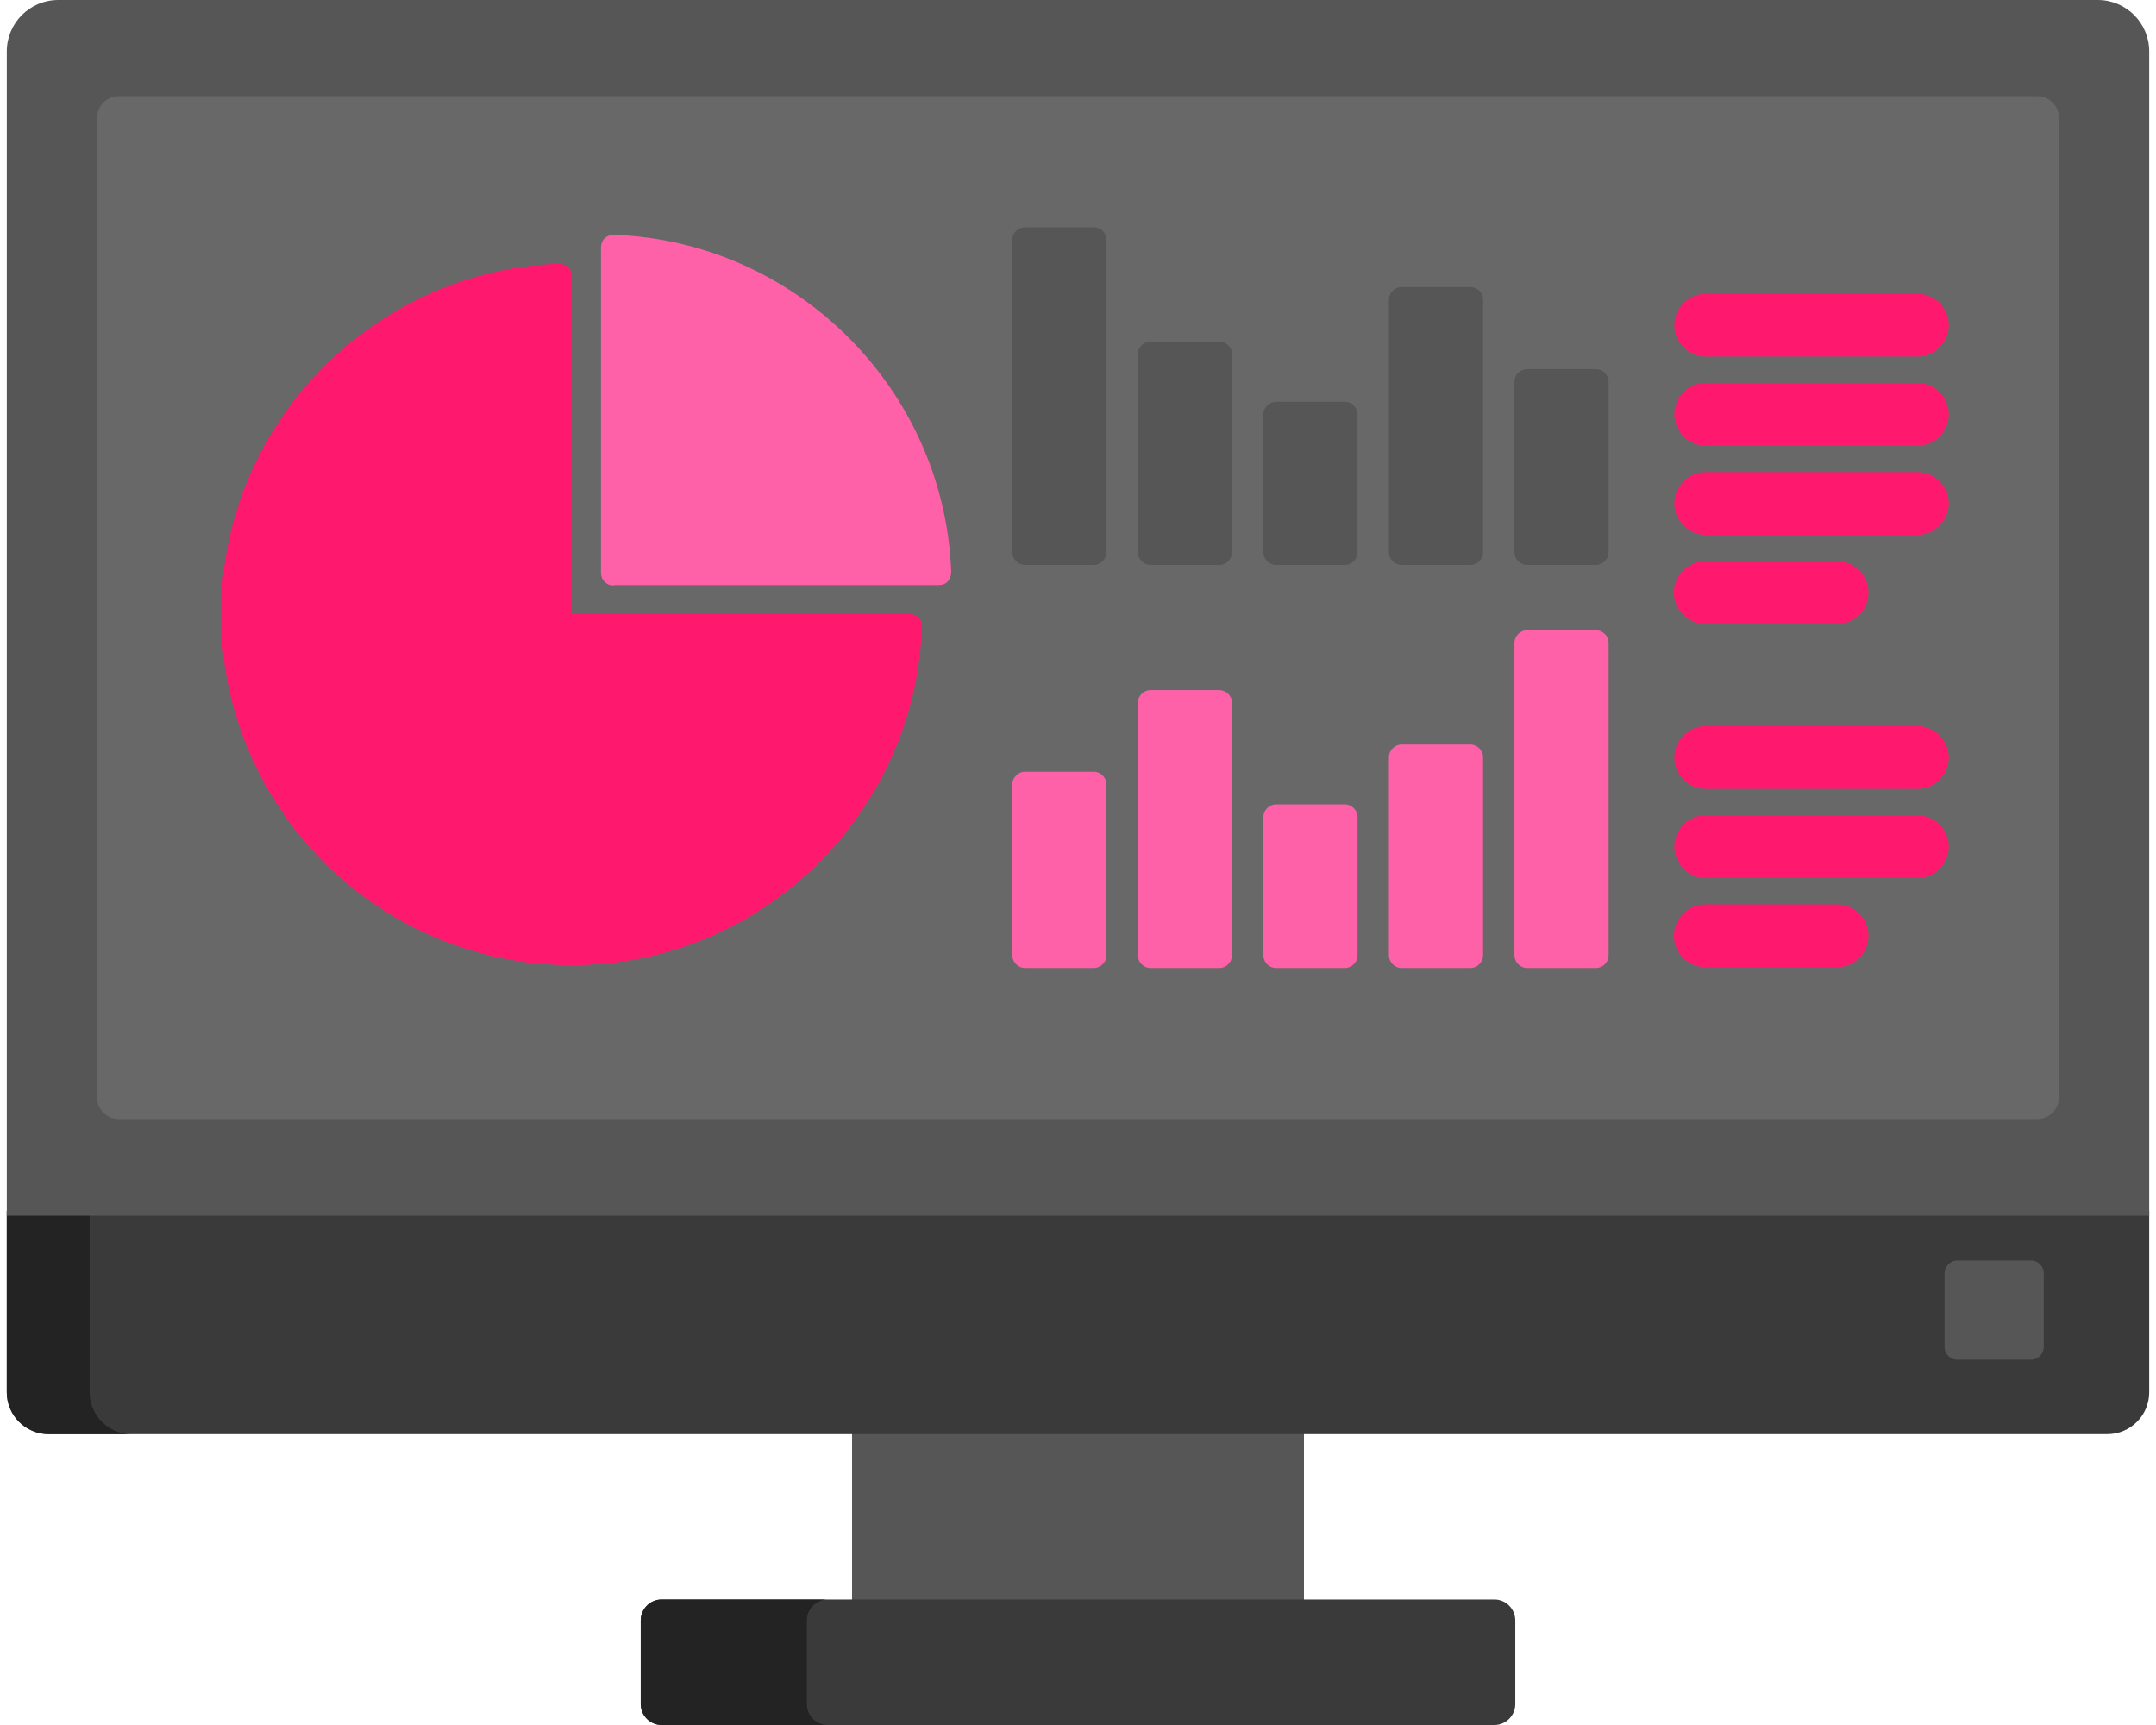 <?xml version="1.0" encoding="utf-8"?>
<svg xmlns="http://www.w3.org/2000/svg" xmlns:xlink="http://www.w3.org/1999/xlink" version="1.1" id="Capa_1" x="0px" y="0px" viewBox="0 0 512 412.2" style="enable-background:new 0 0 512 412.2;" xml:space="preserve" width="90" height="72">
<style type="text/css">
	.st0{fill:#565656;}
	.st1{fill:#3A3A3A;}
	.st2{fill:#232323;}
	.st3{fill:#686868;}
	.st4{fill:#FF61A9;}
	.st5{fill:#FF196E;}
</style>
<rect x="202" y="341.7" class="st0" width="108" height="41.4"/>
<g>
	<path class="st1" d="M360.5,407.2c0,2.8-2.3,5-5,5h-199c-2.8,0-5-2.3-5-5v-20c0-2.8,2.3-5,5-5h199c2.8,0,5,2.3,5,5V407.2z"/>
</g>
<path class="st2" d="M191.2,407.2v-20c0-2.8,2.3-5,5-5h-39.7c-2.8,0-5,2.3-5,5v20c0,2.8,2.3,5,5,5h39.7  C193.4,412.2,191.2,409.9,191.2,407.2z"/>
<path class="st1" d="M0,332.7c0,5.5,4.5,10,10,10h492c5.5,0,10-4.5,10-10v-43.3H0V332.7z"/>
<path class="st2" d="M19.8,332.7v-43.3H0v43.3c0,5.5,4.5,10,10,10h19.8C24.3,342.7,19.8,338.2,19.8,332.7z"/>
<path class="st0" d="M499.7,0H12.3C5.5,0,0,5.5,0,12.3v278.2h512V12.3C512,5.5,506.5,0,499.7,0z"/>
<path class="st3" d="M26.7,267.4c-2.8,0-5.1-2.3-5.1-5.1V28.1c0-2.8,2.3-5.1,5.1-5.1h458.6c2.8,0,5.1,2.3,5.1,5.1v234.2  c0,2.8-2.3,5.1-5.1,5.1L26.7,267.4L26.7,267.4z"/>
<g>
	<path class="st0" d="M262.8,132c0,1.6-1.4,3-3,3h-16.5c-1.6,0-3-1.4-3-3V57.3c0-1.7,1.4-3,3-3h16.5c1.6,0,3,1.3,3,3V132z"/>
	<path class="st0" d="M292.8,132c0,1.6-1.4,3-3,3h-16.5c-1.6,0-3-1.4-3-3V84.6c0-1.6,1.4-3,3-3h16.5c1.6,0,3,1.4,3,3V132z"/>
	<path class="st0" d="M322.8,132c0,1.6-1.4,3-3,3h-16.5c-1.6,0-3-1.4-3-3V99c0-1.6,1.4-3,3-3h16.5c1.6,0,3,1.4,3,3V132z"/>
	<path class="st0" d="M352.8,132c0,1.6-1.4,3-3,3h-16.5c-1.6,0-3-1.4-3-3V71.6c0-1.7,1.4-3,3-3h16.5c1.6,0,3,1.3,3,3V132z"/>
	<path class="st0" d="M382.8,132c0,1.6-1.4,3-3,3h-16.5c-1.6,0-3-1.4-3-3V91.2c0-1.6,1.4-3,3-3h16.5c1.6,0,3,1.4,3,3V132z"/>
</g>
<g>
	<path class="st4" d="M360.3,228.3c0,1.6,1.4,3,3,3h16.5c1.6,0,3-1.4,3-3v-74.7c0-1.6-1.4-3-3-3h-16.5c-1.6,0-3,1.4-3,3V228.3z"/>
	<path class="st4" d="M330.3,228.3c0,1.6,1.4,3,3,3h16.5c1.6,0,3-1.4,3-3v-47.4c0-1.6-1.4-3-3-3h-16.5c-1.6,0-3,1.4-3,3V228.3z"/>
	<path class="st4" d="M300.3,228.3c0,1.6,1.4,3,3,3h16.5c1.6,0,3-1.4,3-3v-33.1c0-1.6-1.4-3-3-3h-16.5c-1.6,0-3,1.4-3,3V228.3z"/>
	<path class="st4" d="M270.3,228.3c0,1.6,1.4,3,3,3h16.5c1.6,0,3-1.4,3-3v-60.4c0-1.6-1.4-3-3-3h-16.5c-1.6,0-3,1.4-3,3V228.3z"/>
	<path class="st4" d="M240.3,228.3c0,1.6,1.4,3,3,3h16.5c1.6,0,3-1.4,3-3v-40.9c0-1.6-1.4-3-3-3h-16.5c-1.6,0-3,1.4-3,3V228.3z"/>
</g>
<g>
	<path class="st5" d="M456.6,85.2h-50.6c-4.1,0-7.5-3.4-7.5-7.5c0-4.1,3.4-7.5,7.5-7.5h50.6c4.1,0,7.5,3.4,7.5,7.5   C464.1,81.8,460.7,85.2,456.6,85.2z"/>
	<path class="st5" d="M456.6,106.5h-50.6c-4.1,0-7.5-3.4-7.5-7.5s3.4-7.5,7.5-7.5h50.6c4.1,0,7.5,3.4,7.5,7.5   C464.1,103.2,460.7,106.5,456.6,106.5z"/>
	<path class="st5" d="M456.6,127.8h-50.6c-4.1,0-7.5-3.4-7.5-7.5s3.4-7.5,7.5-7.5h50.6c4.1,0,7.5,3.4,7.5,7.5   S460.7,127.8,456.6,127.8z"/>
	<path class="st5" d="M437.4,149.1h-31.5c-4.1,0-7.5-3.4-7.5-7.5s3.4-7.5,7.5-7.5h31.5c4.1,0,7.5,3.4,7.5,7.5   C444.9,145.8,441.6,149.1,437.4,149.1z"/>
	<path class="st5" d="M456.6,188.5h-50.6c-4.1,0-7.5-3.4-7.5-7.5s3.4-7.5,7.5-7.5h50.6c4.1,0,7.5,3.4,7.5,7.5   C464.1,185.2,460.7,188.5,456.6,188.5z"/>
	<path class="st5" d="M456.6,209.8h-50.6c-4.1,0-7.5-3.4-7.5-7.5s3.4-7.5,7.5-7.5h50.6c4.1,0,7.5,3.4,7.5,7.5   C464.1,206.5,460.7,209.8,456.6,209.8z"/>
	<path class="st5" d="M437.4,231.1h-31.5c-4.1,0-7.5-3.4-7.5-7.5c0-4.1,3.4-7.5,7.5-7.5h31.5c4.1,0,7.5,3.4,7.5,7.5   S441.6,231.1,437.4,231.1z"/>
	<path class="st0" d="M486.8,321.9c0,1.6-1.4,3-3,3h-17.7c-1.6,0-3-1.4-3-3v-17.7c0-1.6,1.4-3,3-3h17.7c1.6,0,3,1.4,3,3V321.9z"/>
</g>
<path class="st4" d="M145,139.9c-1.7,0-3-1.3-3-3V59.1c0-0.8,0.3-1.6,0.9-2.2c0.6-0.5,1.3-0.8,2.1-0.8c0,0,0.1,0,0.1,0  c43.6,1.6,79,37,80.6,80.6c0,0.8-0.3,1.6-0.8,2.2s-1.3,0.9-2.2,0.9H145z"/>
<g>
	<path class="st5" d="M135.1,230.6c-46.2,0-83.8-37.6-83.8-83.8c0-21.8,8.4-42.5,23.6-58.2C90,72.9,110.3,63.8,131.9,63   c0,0,0.1,0,0.1,0c0.8,0,1.5,0.3,2.1,0.8c0.6,0.6,0.9,1.3,0.9,2.2v80.7h80.7c0.8,0,1.6,0.3,2.2,0.9s0.9,1.4,0.8,2.2   c-0.8,21.7-9.9,42-25.5,57.1C177.5,222.2,156.9,230.6,135.1,230.6z"/>
	<path class="st5" d="M149.4,216.2c-46.2,0-83.8-37.6-83.8-83.8c0-18.9,6.3-36.9,17.8-51.6c-3,2.4-5.9,5-8.6,7.8   c-15.2,15.7-23.6,36.4-23.6,58.2c0,46.2,37.6,83.8,83.8,83.8c21.8,0,42.5-8.4,58.2-23.6c2.8-2.7,5.4-5.6,7.8-8.6   C186.3,210,168.3,216.2,149.4,216.2z"/>
</g>
</svg>
